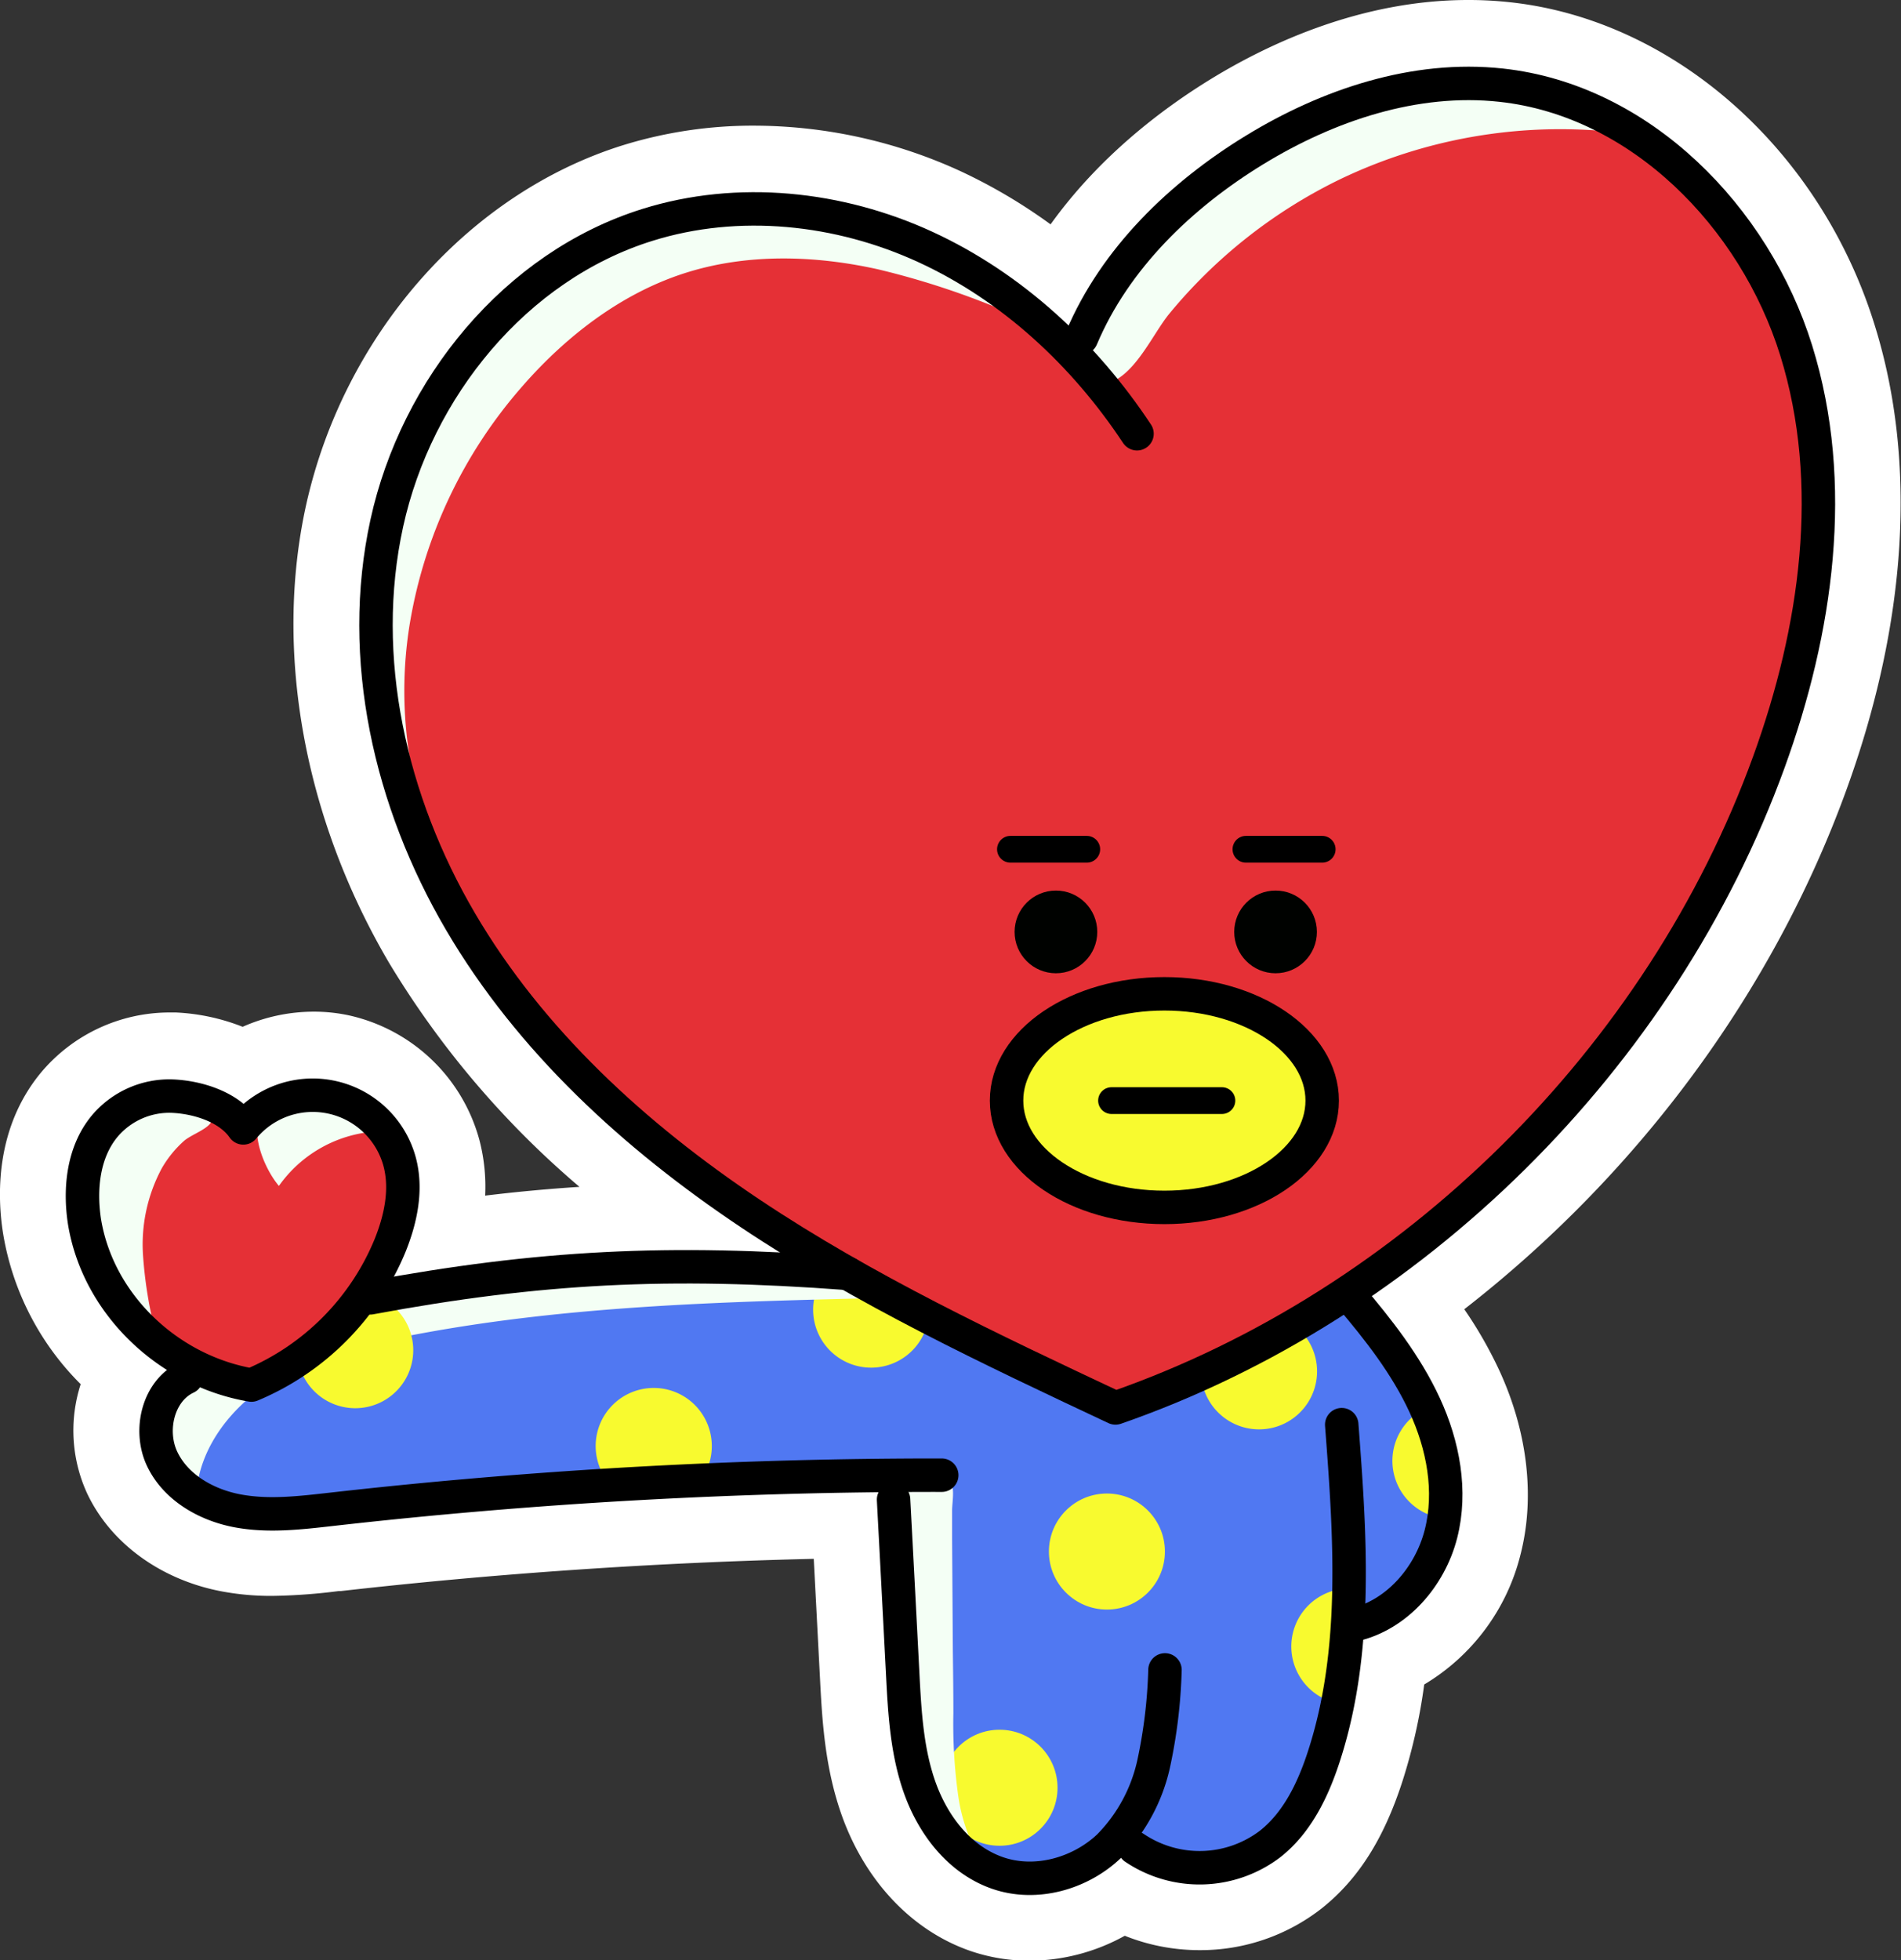 <svg xmlns="http://www.w3.org/2000/svg" viewBox="0 0 284.16 292.94"><rect x="0" y="0" width="284.16" height="292.94" fill="#333333" stroke="none"/><defs><style>.cls-1{fill:#fff;}.cls-2{fill:#e53036;}.cls-3{fill:#5078f2;}.cls-4{fill:#f8fa2f;}.cls-5{fill:#f4fff5;}.cls-6{fill:#000200;}.cls-7,.cls-8{fill:none;stroke:#000;stroke-linecap:round;stroke-linejoin:round;}.cls-7{stroke-width:5px;}.cls-8{stroke-width:4px;}</style></defs><g id="Layer_10"><path d="M163.18,291.38a22.4,22.4,0,0,1-7.12-1.15c-7.21-2.43-13.1-8.61-16.15-17-2.41-6.6-2.76-13.16-3.09-19.5l-1.17-22.49c-25.36.43-50.91,2.09-76,4.94l-.28,0a82.35,82.35,0,0,1-9.35.69,34.86,34.86,0,0,1-6.65-.59c-7.49-1.42-13.65-5.83-16.48-11.8a17.36,17.36,0,0,1,.4-15.55,36.45,36.45,0,0,1-12.61-22c-.73-4.56-1.12-13.23,4.56-20.11a20.05,20.05,0,0,1,15.3-7.19c.27,0,.53,0,.8,0a25.2,25.2,0,0,1,10.32,2.68,21.62,21.62,0,0,1,10.53-2.8,20,20,0,0,1,4.25.46A21.29,21.29,0,0,1,76.08,175,24.64,24.64,0,0,1,75.81,188a243.54,243.54,0,0,1,33.7-2.66c-16.42-12.17-29.11-25.78-37.79-40.54-12.07-20.53-16.38-44.17-11.8-64.84,5.25-23.68,22.47-43.31,43.88-50A61,61,0,0,1,122,27.22a69.16,69.16,0,0,1,28.7,6.36,77.71,77.71,0,0,1,16.86,10.65c6.95-11.75,17.34-19.82,25.37-24.73C201.14,14.45,214,8.44,228.71,8.44a51.85,51.85,0,0,1,5.73.31C257,11.2,277.19,29.19,284.76,53.52c6,19.26,4.54,42.16-4.19,66.21C269.43,150.39,248.47,178,221.24,198a65.41,65.41,0,0,1,7.6,12.25c3.77,8.16,4.8,16.75,2.89,24.19a26.1,26.1,0,0,1-14.19,17.45A81.21,81.21,0,0,1,214.15,268c-2.46,7.6-5.76,12.86-10.38,16.57a24.38,24.38,0,0,1-15.22,5.19,24.82,24.82,0,0,1-11.49-2.8A24.75,24.75,0,0,1,163.18,291.38Z" class="cls-1" transform="translate(-9.23 -3.44)"/><path d="M228.71,13.44a48,48,0,0,1,5.19.28C254.48,16,273,32.55,280,55c5.67,18.21,4.24,40-4.11,63C264.36,149.71,242,177.75,214,197a71.5,71.5,0,0,1,10.29,15.34c3.28,7.12,4.2,14.53,2.57,20.86-1.9,7.42-7.36,13.25-14,15.08a80.3,80.3,0,0,1-3.48,18.24c-2.14,6.63-4.92,11.14-8.74,14.21a19.46,19.46,0,0,1-12.1,4.09h0a19.28,19.28,0,0,1-11.07-3.39,2.33,2.33,0,0,1-.64-.69l-.23.23a19.73,19.73,0,0,1-13.43,5.43,17.25,17.25,0,0,1-5.52-.89c-5.77-1.95-10.53-7-13-13.93-2.16-5.9-2.48-12.08-2.8-18.06l-1.35-25.94a2.39,2.39,0,0,1,.35-1.35,799.32,799.32,0,0,0-81.76,5l-.28,0a77.36,77.36,0,0,1-8.79.66,30,30,0,0,1-5.72-.5c-5.92-1.13-10.74-4.5-12.89-9A12.55,12.55,0,0,1,31,213a10.47,10.47,0,0,1,3.5-4.88,32.07,32.07,0,0,1-14.87-21.85c-.6-3.72-.95-10.77,3.47-16.12a15.1,15.1,0,0,1,11.45-5.38h.59a18.11,18.11,0,0,1,10.58,3.72,16.39,16.39,0,0,1,10.48-3.83,14.91,14.91,0,0,1,3.19.34,16.18,16.18,0,0,1,11.91,11.35c1.11,4.12.59,8.86-1.53,14.08a38.9,38.9,0,0,1-1.86,3.91,246.54,246.54,0,0,1,44-4c4.67,0,9.46.13,14.48.38-2.13-1.33-4.24-2.68-6.33-4.07-19.58-13.09-34.38-28-44-44.37C64.59,122.78,60.5,100.46,64.81,81c4.86-22,20.75-40.14,40.48-46.31A55.86,55.86,0,0,1,122,32.22a64,64,0,0,1,26.61,5.9A74.61,74.61,0,0,1,169,52.25c6.07-13.85,17.72-23.12,26.49-28.49,8-4.88,19.86-10.32,33.2-10.32m0-10c-15.83,0-29.63,6.41-38.42,11.79-7.43,4.55-16.77,11.66-24,21.74A80.78,80.78,0,0,0,152.76,29,74.21,74.21,0,0,0,122,22.22a65.73,65.73,0,0,0-19.67,2.93C79.22,32.37,60.67,53.45,55,78.85c-4.85,21.89-.34,46.84,12.37,68.45a136,136,0,0,0,28.48,33.51c-4.65.3-9.31.73-14.1,1.31a27.55,27.55,0,0,0-.88-8.39A26.06,26.06,0,0,0,61.47,155.2a24.84,24.84,0,0,0-5.32-.57,26.24,26.24,0,0,0-10.65,2.26,31,31,0,0,0-10-2.14l-1,0a25.1,25.1,0,0,0-19.16,9c-6.93,8.39-6.51,18.69-5.64,24.08A41.2,41.2,0,0,0,21.29,210.3a22.5,22.5,0,0,0,1,16.4c3.52,7.4,11,12.84,20.06,14.56a39.83,39.83,0,0,0,7.59.68,86.93,86.93,0,0,0,9.9-.72l.3,0c23.37-2.65,47.12-4.27,70.73-4.82l.92,17.65c.33,6.41.71,13.66,3.38,21,3.58,9.77,10.59,17.06,19.26,20a27.13,27.13,0,0,0,8.71,1.41,29.56,29.56,0,0,0,14.22-3.73,30,30,0,0,0,11.15,2.15,29.4,29.4,0,0,0,18.35-6.29c5.42-4.34,9.23-10.36,12-18.93a83.8,83.8,0,0,0,3.26-14.48,31.43,31.43,0,0,0,14.4-19.44c2.19-8.55,1.06-18.33-3.19-27.53a62.7,62.7,0,0,0-5.22-9.11c26.09-20.29,46.19-47.51,57.11-77.59,9.11-25.08,10.58-49.08,4.26-69.4C281.38,25.83,259.46,6.44,235,3.78a56.73,56.73,0,0,0-6.27-.34Z" class="cls-1" transform="translate(-9.23 -3.44)"/><path d="M47.1,210.43l13.41-9,7.22-9.57s2.45-9.46,2.45-9.78-.11-4.58-.11-4.58l-2.23-4.68-3.29-3.61-3.84-2.08-3.1-.12L50,168.42l-4.46,1.92-.85.5-3.61-3-5.12-1-6.45,1.35-3.87,1.51-2.12,4.05-1.63,4.79-.19,5.63,1.28,6.1,2.82,3.88,3.8,7,3.87,3.44Z" class="cls-2" transform="translate(-9.23 -3.44)"/><path d="M175.37,212.94,214,195.08l18.85-16.22,22.51-26.28,10.65-16.05,7.59-19.21,2.92-9,3.28-23L281,74.57l-3.89-20.76L272,42.94l-12.91-17.5-10-4.92L232.47,15.7l-11.88.89-10.1,2.7-10.75,5-9.32,5.62-15,15.69-5,9.41-2.43-.43L146.19,39.22l-20.74-4.45-17.62.55-24.3,15.1-6,7L67.74,79l-1.59,7.86-.7,17.48,5.66,22.39s11.71,21.79,12,22.16,13.3,15.64,13.3,15.64l26.74,20.74,39,22.14,13.21,5.53" class="cls-2" transform="translate(-9.23 -3.44)"/><path d="M140.46,194.59c-.65-.32-29-1.83-29-1.83l-42,2.32-5,1.69-4.66,4.74L52,207.82l-3.57,1.92-2.87.44-6.82-2.36-5.42,3-1.34,4,0,4.68,2.24,4.82,4.55,3.22,5.94,1.69,8,.46,88.67-5.75,1.15,8.13,1.5,15.38L146,266.68l2.06,8,3.24,4.56s1.34,2.68,3.47,3.29l5.47,1.55H165l5.18-1.55,3.11-1.8,3.11-2.89,6,4.69,8.29.6,4.22-1.76,3.89-2.13,2.48-2.27,2.91-4.07,2-4.9.87-6.1s3.06-9.78,3.17-10.36.52-5.3.52-5.3h3.24l7.54-6.86,3.87-5.61.2-4.82-.2-7-6.23-14.16-7.36-8.91-.83-2.27-34.23,17-35.35-18.53" class="cls-3" transform="translate(-9.23 -3.44)"/><path d="M137.4,193.41a4.28,4.28,0,0,1-2.57-1.59,8.67,8.67,0,1,0,13.26,8C144.5,197.67,141.53,194.36,137.4,193.41Z" class="cls-4" transform="translate(-9.23 -3.44)"/><path d="M33.4,178.06a24.1,24.1,0,0,0-2.79,13,64.25,64.25,0,0,0,2.33,13.24,33.2,33.2,0,0,1-10.12-22.5c-.12-3.3.3-6.74,2.06-9.53a11.26,11.26,0,0,1,8.87-5.17c1.72-.08,9,1.07,7,4.11-.72,1.08-2.93,1.81-4,2.72A16.47,16.47,0,0,0,33.4,178.06Z" class="cls-5" transform="translate(-9.23 -3.44)"/><path d="M50.92,180.67a19.31,19.31,0,0,1,14.9-8.16A12,12,0,0,0,57.61,167c-2.69-.43-8.07.08-9.45,2.95C46.63,173.1,48.88,178.26,50.92,180.67Z" class="cls-5" transform="translate(-9.23 -3.44)"/><path d="M38.58,226.64c.47-6.75,5.05-12.71,10.73-16.39s12.38-5.43,19-6.78c24-4.9,48.55-5.49,73-6.06-3.82-3.62-9.54-4.15-14.79-4.35a303.37,303.37,0,0,0-62.12,4,49.27,49.27,0,0,1-9,8.45c-3.34,2.47-7.49,4.12-11.62,3.66a29.45,29.45,0,0,0-4.75-.56c-4.11.23-7.23,4.49-7.1,8.6S35.11,224.42,38.58,226.64Z" class="cls-5" transform="translate(-9.23 -3.44)"/><path d="M140.48,43.69c-9.58-2.13-19.77-2.41-29.11.64s-17.49,9.33-24,16.77A71.65,71.65,0,0,0,70.47,96.73a62.3,62.3,0,0,0,6.26,38.77c-6.88-7.67-9.79-18.15-10.77-28.41-2-21.43,4.33-44.57,20.68-58.58,11.35-9.73,26.8-14.3,41.69-13,14,1.24,28.41,7.64,38.27,17.71A121,121,0,0,0,140.48,43.69Z" class="cls-5" transform="translate(-9.23 -3.44)"/><path d="M209.67,30.17a76.14,76.14,0,0,1,46.05-6.26c-5-6.19-13.64-8.08-21.6-8.2-25-.38-49.76,13.67-62.25,35.36-1.76,3.06-3.83,10.92,2.35,9.81,4.47-.8,7.2-7.4,9.8-10.56A76.1,76.1,0,0,1,209.67,30.17Z" class="cls-5" transform="translate(-9.23 -3.44)"/><circle cx="157.84" cy="139.27" r="6.18" class="cls-6"/><circle cx="190.67" cy="139.27" r="6.18" class="cls-6"/><ellipse cx="174.34" cy="165.18" class="cls-4" rx="23.3" ry="16.65"/><path d="M64.44,196.77a17,17,0,0,1-3.15,4,75.47,75.47,0,0,1-6.63,4.89,3.37,3.37,0,0,1-.95.47,8.67,8.67,0,1,0,10.73-9.32Z" class="cls-4" transform="translate(-9.23 -3.44)"/><path d="M101.6,226.35a6.35,6.35,0,0,1,2-.55c2.29-.24,4.47-1.16,6.78-1.41a23.75,23.75,0,0,1,3.77,0,8.57,8.57,0,0,0,1.48-4.84,8.68,8.68,0,1,0-14,6.85Z" class="cls-4" transform="translate(-9.23 -3.44)"/><path d="M202.72,201.51a60.38,60.38,0,0,0-5.67,3.17,50.07,50.07,0,0,1-7.53,4.52c-.22.1-.46.17-.69.25a8.67,8.67,0,1,0,13.89-7.94Z" class="cls-4" transform="translate(-9.23 -3.44)"/><path d="M225.41,226a38.32,38.32,0,0,0-1.71-10.43c-.16-.39-.33-.77-.5-1.17a5.87,5.87,0,0,1-.25-.74,8.66,8.66,0,0,0,2.56,16.74C225.41,228.92,225.4,227.47,225.41,226Z" class="cls-4" transform="translate(-9.23 -3.44)"/><path d="M211.61,241.46a5.89,5.89,0,0,1,.11-.63,7.56,7.56,0,0,0-.83,0,8.67,8.67,0,0,0-1.95,17.11A163.14,163.14,0,0,0,211.61,241.46Z" class="cls-4" transform="translate(-9.23 -3.44)"/><circle cx="165.46" cy="231.87" r="8.67" class="cls-4"/><circle cx="149.41" cy="267.17" r="8.67" class="cls-4"/><path d="M151.74,259.48a77.88,77.88,0,0,0,.72,12.31,26.41,26.41,0,0,0,4.47,11.38c-5.05-3.61-8.46-9.18-10.45-15.06s-2.66-12.13-3.14-18.33q-.85-11-.93-22.08a2.46,2.46,0,0,1,2.83-3.18c1.42,0,5.53-.79,6.24.78.43.95.06,2.88.07,3.92l0,4.29.11,16.64C151.7,253.26,151.74,256.37,151.74,259.48Z" class="cls-5" transform="translate(-9.23 -3.44)"/><path d="M170.89,53.94c5-11.86,14.86-21.35,25.84-28.07s24-11.11,36.9-9.7c20.8,2.26,37.87,19.66,44.09,39.63s3.06,41.86-4.08,61.52c-16.07,44.26-53.2,81.07-97.67,96.53-18.7-8.79-37.47-17.62-54.64-29.1S88.52,159,78.05,141.14s-15.42-39.35-11-59.52S86.27,43.21,106,37.05c13.58-4.25,28.68-2.64,41.6,3.32s23.72,16,31.59,27.89" class="cls-7" transform="translate(-9.23 -3.44)"/><ellipse cx="174.05" cy="164.48" class="cls-7" rx="23.59" ry="15.96"/><path d="M211,197.12c4.26,5,8.41,10.3,11.18,16.29s4.08,12.88,2.44,19.28-6.6,12.14-13.05,13.59" class="cls-7" transform="translate(-9.23 -3.44)"/><path d="M209.79,216.35c1.27,16.6,2.48,33.69-2.65,49.52-1.6,4.94-3.93,9.86-8,13.1a17.41,17.41,0,0,1-20.33.62" class="cls-7" transform="translate(-9.23 -3.44)"/><path d="M183.37,253a76.31,76.31,0,0,1-1.7,14.07,25.3,25.3,0,0,1-6.69,12.3c-4.34,4.1-10.92,5.93-16.57,4s-9.58-7-11.6-12.51-2.35-11.5-2.65-17.37q-.67-13-1.36-25.94" class="cls-7" transform="translate(-9.23 -3.44)"/><path d="M46.81,210.43a38.49,38.49,0,0,0,20.71-20.81c1.62-4,2.56-8.44,1.44-12.59A13.46,13.46,0,0,0,45.6,172c-2.18-3.14-6.8-4.59-10.62-4.75a12.64,12.64,0,0,0-10.12,4.51c-3.19,3.86-3.76,9.31-3,14.25C23.89,198.38,34.41,208.32,46.81,210.43Z" class="cls-7" transform="translate(-9.23 -3.44)"/><path d="M150,223.9A803.08,803.08,0,0,0,58.77,229c-4.68.53-9.45,1.1-14.08.22s-9.18-3.48-11.21-7.73-.64-10.19,3.62-12.19" class="cls-7" transform="translate(-9.23 -3.44)"/><path d="M64.55,197.4c25.33-4.7,44.66-5.66,71.39-3.66" class="cls-7" transform="translate(-9.23 -3.44)"/><line x1="151.04" x2="162.45" y1="126.92" y2="126.92" class="cls-8"/><line x1="186.24" x2="197.64" y1="126.92" y2="126.92" class="cls-8"/><line x1="166.15" x2="182.65" y1="164.48" y2="164.48" class="cls-8"/></g></svg>